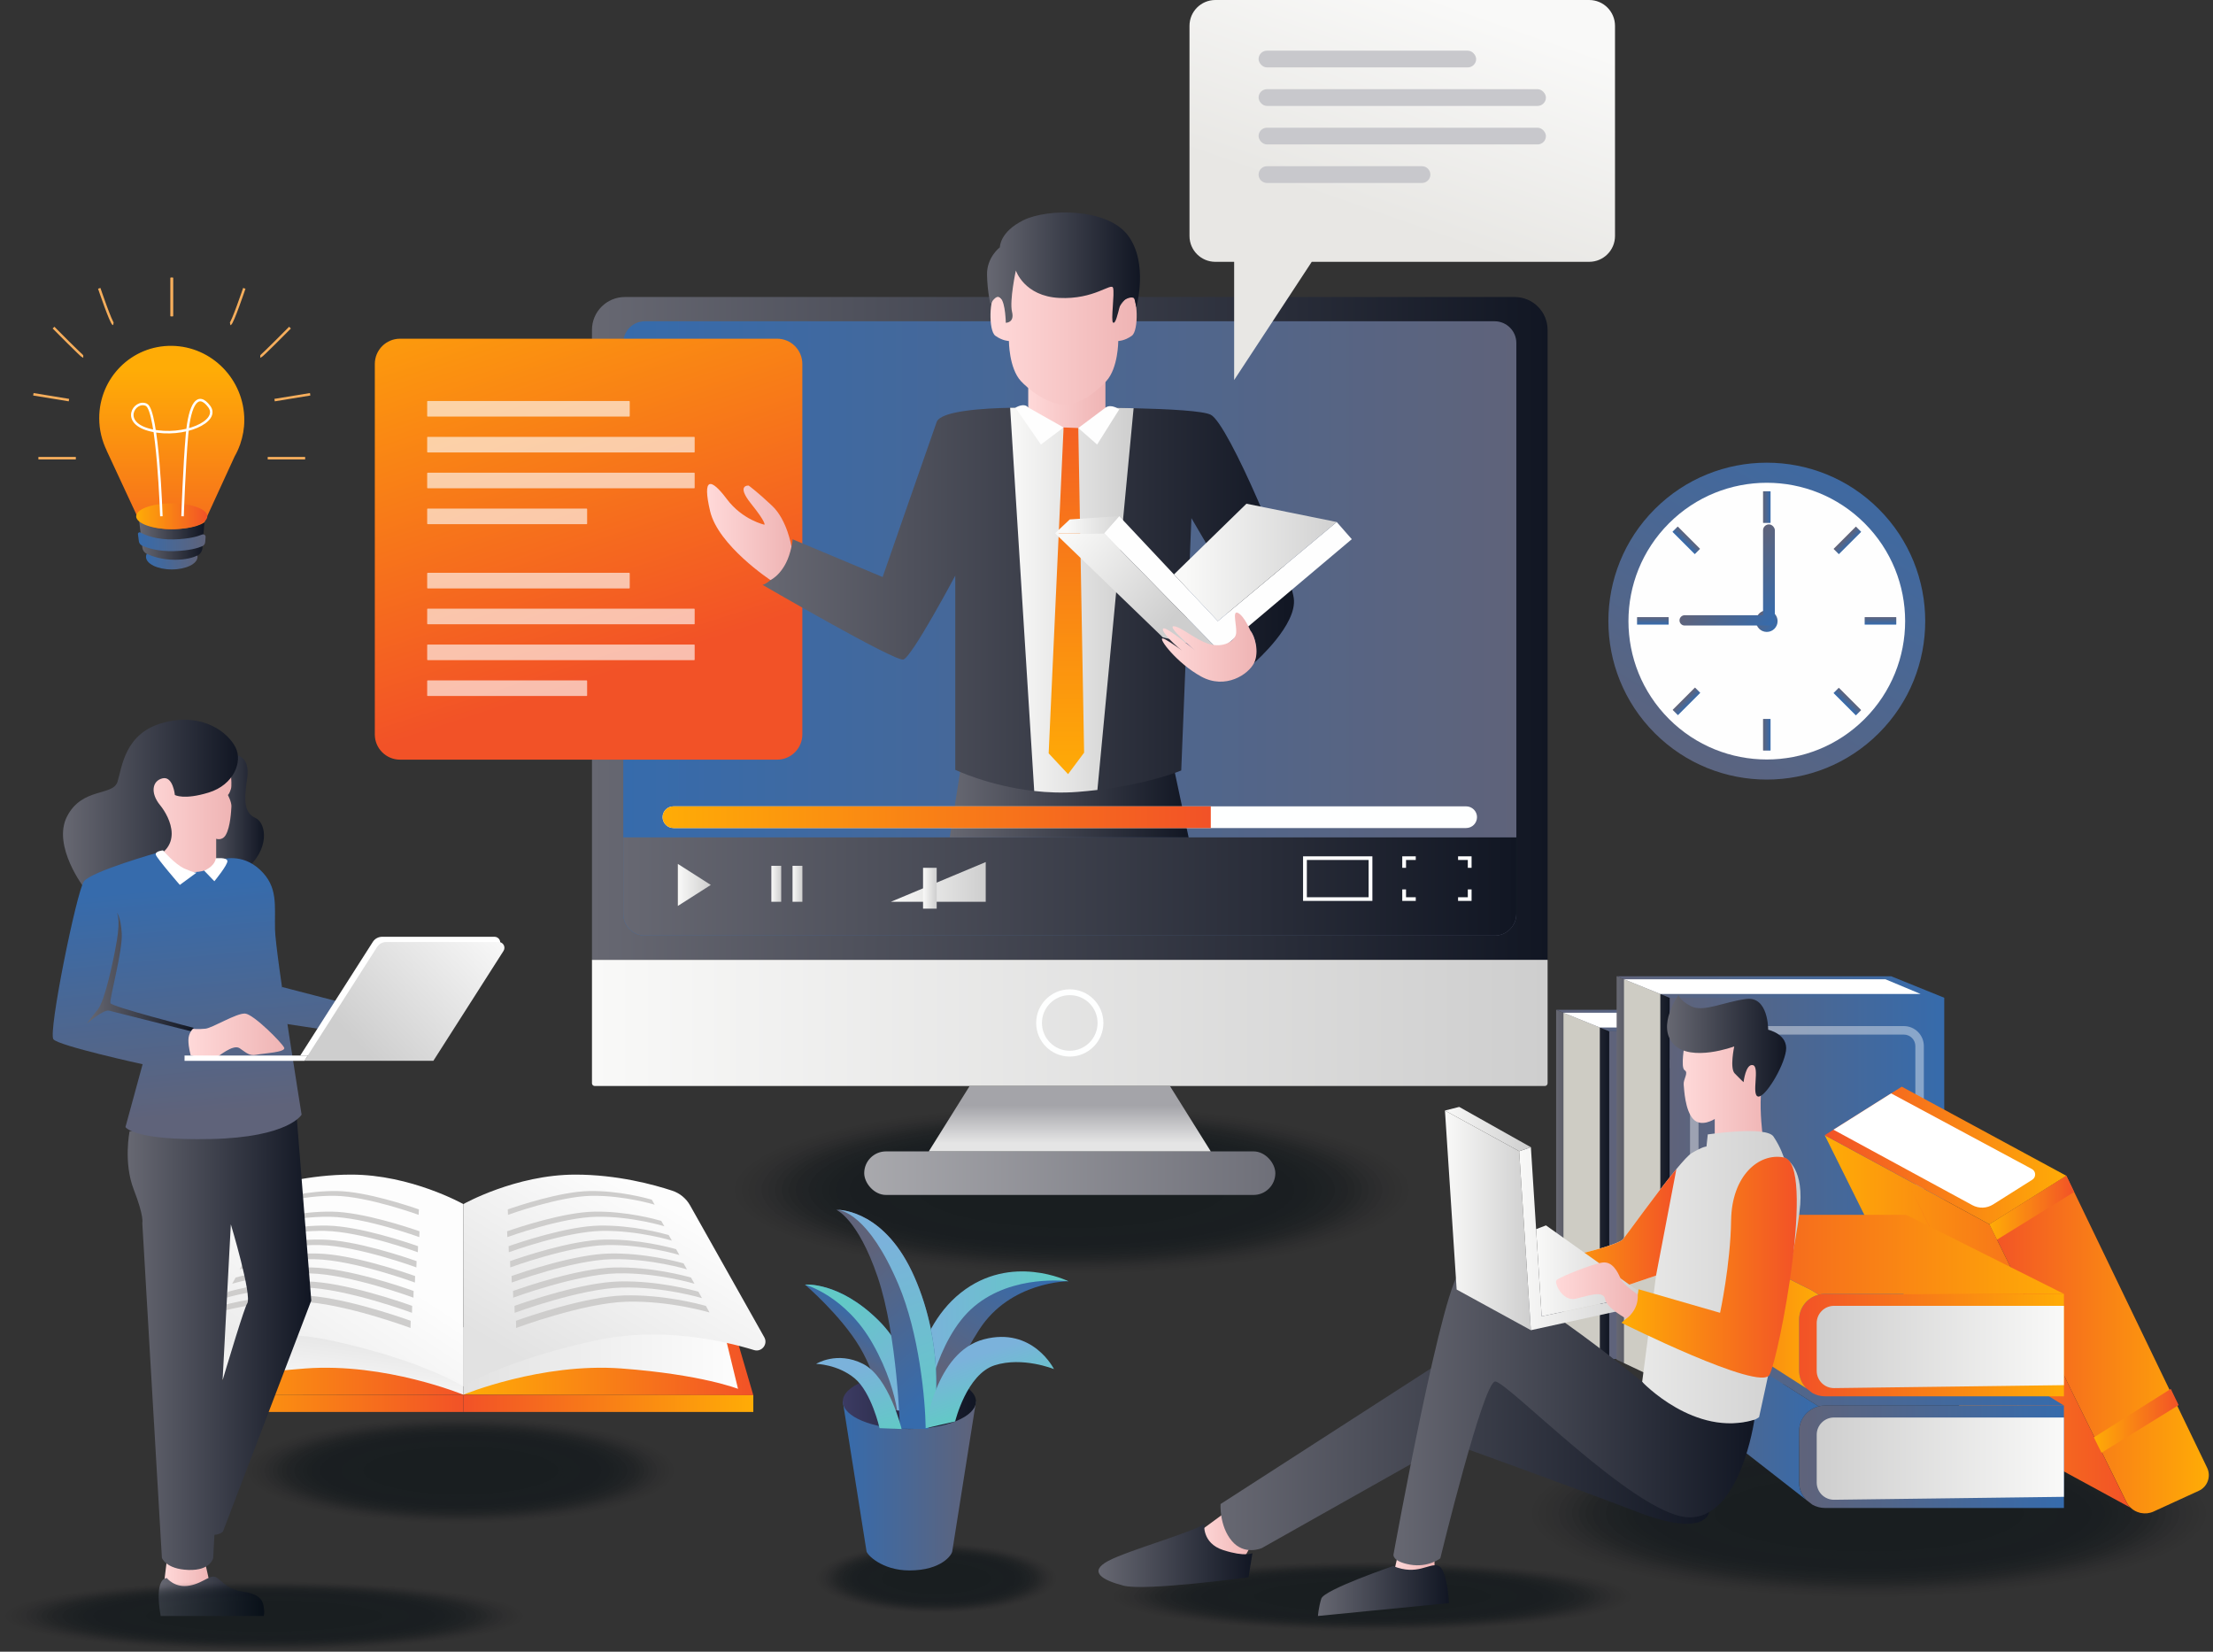 <?xml version="1.0" encoding="UTF-8"?><svg id="_レイヤー_2" xmlns="http://www.w3.org/2000/svg" xmlns:xlink="http://www.w3.org/1999/xlink" viewBox="0 0 2664.81 1988.67"><rect x="0" y="0" width="2664.81" height="1988.67" fill="#333333" stroke="none"/><defs><style>.cls-1{fill:#ceccc4;}.cls-2{opacity:0;}.cls-2,.cls-3,.cls-4,.cls-5,.cls-6,.cls-7,.cls-8,.cls-9,.cls-10,.cls-11,.cls-12,.cls-13,.cls-14,.cls-15,.cls-16,.cls-17,.cls-18,.cls-19,.cls-20,.cls-21,.cls-22,.cls-23,.cls-24,.cls-25,.cls-26,.cls-27,.cls-28,.cls-29,.cls-30{fill:#010a0f;}.cls-31{fill:url(#linear-gradient-8);}.cls-32{fill:url(#linear-gradient-7);}.cls-33{fill:url(#linear-gradient-5);}.cls-34{fill:url(#linear-gradient-6);}.cls-35{fill:url(#linear-gradient-9);}.cls-36{fill:url(#linear-gradient-4);}.cls-37{fill:url(#linear-gradient-3);}.cls-38{fill:url(#linear-gradient-2);}.cls-39{stroke:#fff;}.cls-39,.cls-40{fill:none;stroke-miterlimit:10;stroke-width:3px;}.cls-3{opacity:.04;}.cls-4{opacity:.02;}.cls-5{opacity:.37;}.cls-6{opacity:.36;}.cls-7{opacity:.41;}.cls-8{opacity:.39;}.cls-9{opacity:.34;}.cls-10,.cls-41{opacity:.5;}.cls-11{opacity:.48;}.cls-12{opacity:.21;}.cls-13{opacity:.46;}.cls-14{opacity:.18;}.cls-15{opacity:.2;}.cls-16{opacity:.3;}.cls-17{opacity:.32;}.cls-18{opacity:.25;}.cls-19{opacity:.29;}.cls-20{opacity:.27;}.cls-21{opacity:.11;}.cls-22{opacity:.23;}.cls-23{opacity:.09;}.cls-24{opacity:.16;}.cls-25{opacity:.13;}.cls-26{opacity:.14;}.cls-27{opacity:.05;}.cls-28{opacity:.07;}.cls-29{opacity:.43;}.cls-30{opacity:.45;}.cls-42{fill:url(#linear-gradient);}.cls-43{fill:#fff;}.cls-44{fill:url(#linear-gradient-43);}.cls-45{fill:url(#linear-gradient-40);}.cls-46{fill:url(#linear-gradient-41);}.cls-47{fill:url(#linear-gradient-42);}.cls-48{fill:url(#linear-gradient-49);}.cls-49{fill:url(#linear-gradient-48);}.cls-50{fill:url(#linear-gradient-45);}.cls-51{fill:url(#linear-gradient-47);}.cls-52{fill:url(#linear-gradient-44);}.cls-53{fill:url(#linear-gradient-46);}.cls-54{fill:url(#linear-gradient-10);}.cls-55{fill:url(#linear-gradient-11);}.cls-56{fill:url(#linear-gradient-12);}.cls-57{fill:url(#linear-gradient-13);}.cls-58{fill:url(#linear-gradient-19);}.cls-59{fill:url(#linear-gradient-14);}.cls-60{fill:url(#linear-gradient-21);}.cls-61{fill:url(#linear-gradient-20);}.cls-62{fill:url(#linear-gradient-22);}.cls-63{fill:url(#linear-gradient-23);}.cls-64{fill:url(#linear-gradient-28);}.cls-65{fill:url(#linear-gradient-25);}.cls-66{fill:url(#linear-gradient-32);}.cls-67{fill:url(#linear-gradient-31);}.cls-68{fill:url(#linear-gradient-33);}.cls-69{fill:url(#linear-gradient-30);}.cls-70{fill:url(#linear-gradient-15);}.cls-71{fill:url(#linear-gradient-16);}.cls-72{fill:url(#linear-gradient-17);}.cls-73{fill:url(#linear-gradient-18);}.cls-74{fill:url(#linear-gradient-35);}.cls-75{fill:url(#linear-gradient-34);}.cls-76{fill:url(#linear-gradient-36);}.cls-77{fill:url(#linear-gradient-38);}.cls-78{fill:url(#linear-gradient-27);}.cls-79{fill:url(#linear-gradient-24);}.cls-80{fill:url(#linear-gradient-26);}.cls-81{fill:url(#linear-gradient-29);}.cls-82{fill:url(#linear-gradient-37);}.cls-83{fill:url(#linear-gradient-39);}.cls-84{fill:url(#linear-gradient-57);}.cls-85{fill:url(#linear-gradient-58);}.cls-86{fill:url(#linear-gradient-59);}.cls-87{fill:url(#linear-gradient-53);}.cls-88{fill:url(#linear-gradient-54);}.cls-89{fill:url(#linear-gradient-55);}.cls-90{fill:url(#linear-gradient-56);}.cls-91{fill:url(#linear-gradient-50);}.cls-92{fill:url(#linear-gradient-51);}.cls-93{fill:url(#linear-gradient-52);}.cls-94{fill:url(#linear-gradient-67);}.cls-95{fill:url(#linear-gradient-68);}.cls-96{fill:url(#linear-gradient-69);}.cls-97{fill:url(#linear-gradient-63);}.cls-98{fill:url(#linear-gradient-64);}.cls-99{fill:url(#linear-gradient-65);}.cls-100{fill:url(#linear-gradient-66);}.cls-101{fill:url(#linear-gradient-60);}.cls-102{fill:url(#linear-gradient-61);}.cls-103{fill:url(#linear-gradient-62);}.cls-104{fill:url(#linear-gradient-79);}.cls-105{fill:url(#linear-gradient-78);}.cls-106{fill:url(#linear-gradient-75);}.cls-107{fill:url(#linear-gradient-72);}.cls-108{fill:url(#linear-gradient-77);}.cls-109{fill:url(#linear-gradient-74);}.cls-110{fill:url(#linear-gradient-76);}.cls-111{fill:url(#linear-gradient-71);}.cls-112{fill:url(#linear-gradient-73);}.cls-113{fill:url(#linear-gradient-70);}.cls-114{fill:url(#linear-gradient-87);}.cls-115{fill:url(#linear-gradient-88);}.cls-116{fill:url(#linear-gradient-89);}.cls-117{fill:url(#linear-gradient-85);}.cls-118{fill:url(#linear-gradient-83);}.cls-119{fill:url(#linear-gradient-82);}.cls-120{fill:url(#linear-gradient-84);}.cls-121{fill:url(#linear-gradient-86);}.cls-122{fill:url(#linear-gradient-81);}.cls-123{fill:url(#linear-gradient-80);}.cls-124{fill:url(#linear-gradient-99);}.cls-125{fill:url(#linear-gradient-96);}.cls-126{fill:url(#linear-gradient-97);}.cls-127{fill:url(#linear-gradient-98);}.cls-128{fill:url(#linear-gradient-92);}.cls-129{fill:url(#linear-gradient-93);}.cls-130{fill:url(#linear-gradient-94);}.cls-131{fill:url(#linear-gradient-91);}.cls-132{fill:url(#linear-gradient-95);}.cls-133{fill:url(#linear-gradient-90);}.cls-134{opacity:.4;}.cls-135{opacity:.63;}.cls-136{fill:#fefefe;}.cls-137{fill:#cecdcc;}.cls-138{fill:url(#linear-gradient-107);}.cls-139{fill:url(#linear-gradient-108);}.cls-140{fill:url(#linear-gradient-105);}.cls-141{fill:url(#linear-gradient-106);}.cls-142{fill:url(#linear-gradient-104);}.cls-143{fill:url(#linear-gradient-103);}.cls-144{fill:url(#linear-gradient-102);}.cls-145{fill:url(#linear-gradient-101);}.cls-146{fill:url(#linear-gradient-100);}.cls-40{stroke:#f6ae5c;}.cls-147{fill:#c8c8cc;}.cls-148{fill:#feffff;}</style><linearGradient id="linear-gradient" x1="2285.11" y1="476.98" x2="2002.34" y2="962.98" gradientTransform="translate(1151.94 -1285.34) rotate(45)" gradientUnits="userSpaceOnUse"><stop offset="0" stop-color="#366bac"/><stop offset="1" stop-color="#5f637a"/></linearGradient><linearGradient id="linear-gradient-2" x1="1934.01" y1="610.55" x2="1943.04" y2="610.55" gradientTransform="translate(188.99 1221.1) scale(1 -1)" xlink:href="#linear-gradient"/><linearGradient id="linear-gradient-3" x1="1934.01" y1="884.66" x2="1943.04" y2="884.66" gradientTransform="translate(188.99 1769.31) scale(1 -1)" xlink:href="#linear-gradient"/><linearGradient id="linear-gradient-4" x1="10657.7" y1="-4019.51" x2="10666.72" y2="-4019.51" gradientTransform="translate(-8397.26 -3271.86) scale(1 -1)" xlink:href="#linear-gradient"/><linearGradient id="linear-gradient-5" x1="10657.7" y1="-3745.4" x2="10666.72" y2="-3745.4" gradientTransform="translate(-8671.39 -2997.76) scale(1 -1)" xlink:href="#linear-gradient"/><linearGradient id="linear-gradient-6" x1="14779.68" y1="-617.66" x2="14788.71" y2="-617.66" gradientTransform="translate(-12559.59 227.69) scale(1 -1)" xlink:href="#linear-gradient"/><linearGradient id="linear-gradient-7" x1="14779.68" y1="-343.55" x2="14788.71" y2="-343.55" gradientTransform="translate(-12753.42 307.6) scale(1 -1)" xlink:href="#linear-gradient"/><linearGradient id="linear-gradient-8" x1="5336.88" y1="8826.48" x2="5345.91" y2="8826.48" gradientTransform="translate(-3311.57 -7982.15)" xlink:href="#linear-gradient"/><linearGradient id="linear-gradient-9" x1="5336.88" y1="9100.59" x2="5345.91" y2="9100.59" gradientTransform="translate(-3117.93 -8449.99)" xlink:href="#linear-gradient"/><linearGradient id="linear-gradient-10" x1="1929.33" y1="757.04" x2="1947.72" y2="738.65" gradientTransform="translate(4066.04) rotate(-180) scale(1 -1)" xlink:href="#linear-gradient"/><linearGradient id="linear-gradient-11" x1="1905.35" y1="720.19" x2="1966.52" y2="659.01" gradientTransform="translate(194.17 1379.2) scale(1 -1)" xlink:href="#linear-gradient"/><linearGradient id="linear-gradient-12" x1="1956.27" y1="776.93" x2="2016.23" y2="716.96" gradientTransform="translate(4066.04) rotate(-180) scale(1 -1)" xlink:href="#linear-gradient"/><linearGradient id="linear-gradient-13" x1="175.81" y1="670.42" x2="237.86" y2="670.42" gradientTransform="matrix(1,0,0,1,0,0)" xlink:href="#linear-gradient"/><linearGradient id="linear-gradient-14" x1="167.54" y1="650.34" x2="246.1" y2="650.34" gradientUnits="userSpaceOnUse"><stop offset="0" stop-color="#676872"/><stop offset="1" stop-color="#111623"/></linearGradient><linearGradient id="linear-gradient-15" x1="206.82" y1="446.58" x2="206.82" y2="721.14" gradientUnits="userSpaceOnUse"><stop offset="0" stop-color="#ffac06"/><stop offset="1" stop-color="#f25227"/></linearGradient><linearGradient id="linear-gradient-16" x1="166.11" y1="652.24" x2="247.6" y2="652.24" gradientTransform="matrix(1,0,0,1,0,0)" xlink:href="#linear-gradient"/><linearGradient id="linear-gradient-17" x1="163.98" y1="621.58" x2="249.66" y2="621.58" xlink:href="#linear-gradient-15"/><linearGradient id="linear-gradient-18" x1="557.91" y1="1637.69" x2="907.11" y2="1637.69" xlink:href="#linear-gradient-15"/><linearGradient id="linear-gradient-19" x1="16406.96" y1="1689.61" x2="16756.15" y2="1689.61" gradientTransform="translate(17314.06) rotate(-180) scale(1 -1)" xlink:href="#linear-gradient-15"/><linearGradient id="linear-gradient-20" x1="557.91" y1="1627.39" x2="888.7" y2="1627.39" gradientUnits="userSpaceOnUse"><stop offset="0" stop-color="#e2e2e2"/><stop offset="1" stop-color="#fdfdfd"/></linearGradient><linearGradient id="linear-gradient-21" x1="208.72" y1="1637.69" x2="557.91" y2="1637.69" xlink:href="#linear-gradient-15"/><linearGradient id="linear-gradient-22" x1="402.9" y1="1592.69" x2="390.48" y2="1692.07" xlink:href="#linear-gradient-20"/><linearGradient id="linear-gradient-23" x1="301.47" y1="1743.82" x2="448.3" y2="1518.93" xlink:href="#linear-gradient-20"/><linearGradient id="linear-gradient-24" x1="665.28" y1="1660.33" x2="793.13" y2="1443.59" xlink:href="#linear-gradient-20"/><linearGradient id="linear-gradient-25" x1="208.72" y1="1689.61" x2="557.91" y2="1689.61" xlink:href="#linear-gradient-15"/><linearGradient id="linear-gradient-26" x1="712.82" y1="756.66" x2="1863.56" y2="756.66" xlink:href="#linear-gradient-14"/><linearGradient id="linear-gradient-27" x1="750.53" y1="756.66" x2="1825.91" y2="756.66" gradientTransform="matrix(1,0,0,1,0,0)" xlink:href="#linear-gradient"/><linearGradient id="linear-gradient-28" x1="575.57" y1="250.15" x2="755.05" y2="804.19" xlink:href="#linear-gradient-15"/><linearGradient id="linear-gradient-29" x1="712.82" y1="1231.63" x2="1863.56" y2="1231.63" gradientUnits="userSpaceOnUse"><stop offset="0" stop-color="#f9f9f8"/><stop offset="1" stop-color="#cecece"/></linearGradient><linearGradient id="linear-gradient-30" x1="1595.64" y1="1412.5" x2="910.23" y2="1412.5" gradientUnits="userSpaceOnUse"><stop offset="0" stop-color="#676872"/><stop offset="1" stop-color="#b8b8bb"/></linearGradient><linearGradient id="linear-gradient-31" x1="1288.19" y1="1376.4" x2="1288.19" y2="1331.05" gradientUnits="userSpaceOnUse"><stop offset="0" stop-color="#e5e5e5"/><stop offset="1" stop-color="#a4a4a9"/></linearGradient><linearGradient id="linear-gradient-32" x1="750.53" y1="1067.35" x2="1825.91" y2="1067.35" xlink:href="#linear-gradient-14"/><linearGradient id="linear-gradient-33" x1="1143.67" y1="966.7" x2="1431.29" y2="966.7" xlink:href="#linear-gradient-14"/><linearGradient id="linear-gradient-34" x1="797.88" y1="983.9" x2="1457.99" y2="983.9" xlink:href="#linear-gradient-15"/><linearGradient id="linear-gradient-35" x1="816.25" y1="1065.46" x2="855.91" y2="1065.46" xlink:href="#linear-gradient-29"/><linearGradient id="linear-gradient-36" x1="928.84" y1="1064.09" x2="940.69" y2="1064.09" xlink:href="#linear-gradient-29"/><linearGradient id="linear-gradient-37" x1="954.36" y1="1064.09" x2="966.22" y2="1064.09" xlink:href="#linear-gradient-29"/><linearGradient id="linear-gradient-38" x1="1072.79" y1="1061.84" x2="1186.97" y2="1061.84" xlink:href="#linear-gradient-29"/><linearGradient id="linear-gradient-39" x1="1111.51" y1="1069.43" x2="1127.94" y2="1069.43" xlink:href="#linear-gradient-29"/><linearGradient id="linear-gradient-40" x1="918.18" y1="722.42" x2="1558.2" y2="722.42" xlink:href="#linear-gradient-14"/><linearGradient id="linear-gradient-41" x1="851.42" y1="640.56" x2="953.04" y2="640.56" gradientUnits="userSpaceOnUse"><stop offset="0" stop-color="#ffd9d9"/><stop offset="1" stop-color="#efb4b4"/></linearGradient><linearGradient id="linear-gradient-42" x1="1216.39" y1="722.42" x2="1365.04" y2="722.42" xlink:href="#linear-gradient-29"/><linearGradient id="linear-gradient-43" x1="1238.18" y1="477.11" x2="1331.13" y2="477.11" xlink:href="#linear-gradient-41"/><linearGradient id="linear-gradient-44" x1="1192.7" y1="399.28" x2="1368.77" y2="399.28" xlink:href="#linear-gradient-41"/><linearGradient id="linear-gradient-45" x1="1188.56" y1="322.21" x2="1372.75" y2="322.21" xlink:href="#linear-gradient-14"/><linearGradient id="linear-gradient-46" x1="1284.11" y1="940.08" x2="1284.11" y2="432.01" xlink:href="#linear-gradient-15"/><linearGradient id="linear-gradient-47" x1="1288.79" y1="639.82" x2="1411.91" y2="744.97" xlink:href="#linear-gradient-29"/><linearGradient id="linear-gradient-48" x1="-3334.52" y1="-698.15" x2="-3015.38" y2="-698.15" gradientTransform="translate(3461.37 1105.89) scale(.61)" xlink:href="#linear-gradient-29"/><linearGradient id="linear-gradient-49" x1="-3567.7" y1="-772.09" x2="-3441.9" y2="-772.09" gradientTransform="translate(3461.37 1105.89) scale(.61)" xlink:href="#linear-gradient-29"/><linearGradient id="linear-gradient-50" x1="1399.15" y1="779.13" x2="1513.03" y2="779.13" xlink:href="#linear-gradient-41"/><linearGradient id="linear-gradient-51" x1="1743.61" y1=".4" x2="1652.36" y2="260.89" gradientUnits="userSpaceOnUse"><stop offset="0" stop-color="#f9f9f8"/><stop offset="1" stop-color="#e8e7e4"/></linearGradient><linearGradient id="linear-gradient-52" x1="197.56" y1="1896.72" x2="252.65" y2="1896.72" xlink:href="#linear-gradient-41"/><linearGradient id="linear-gradient-53" x1="362.14" y1="1053.51" x2="388.42" y2="1326.96" gradientTransform="matrix(1,0,0,1,0,0)" xlink:href="#linear-gradient"/><linearGradient id="linear-gradient-54" x1="153.76" y1="1613.59" x2="374.83" y2="1613.59" xlink:href="#linear-gradient-14"/><linearGradient id="linear-gradient-55" x1="233.41" y1="981.59" x2="317.86" y2="981.59" xlink:href="#linear-gradient-14"/><linearGradient id="linear-gradient-56" x1="165.87" y1="976.18" x2="278.69" y2="976.18" xlink:href="#linear-gradient-41"/><linearGradient id="linear-gradient-57" x1="75.86" y1="968.15" x2="286.59" y2="968.15" xlink:href="#linear-gradient-14"/><linearGradient id="linear-gradient-58" x1="191.72" y1="1069.89" x2="218" y2="1343.34" gradientTransform="matrix(1,0,0,1,0,0)" xlink:href="#linear-gradient"/><linearGradient id="linear-gradient-59" x1="104.55" y1="1170.26" x2="233.41" y2="1170.26" xlink:href="#linear-gradient-14"/><linearGradient id="linear-gradient-60" x1="226.87" y1="1248.1" x2="342.34" y2="1248.1" xlink:href="#linear-gradient-41"/><linearGradient id="linear-gradient-61" x1="613.41" y1="1090.01" x2="433.06" y2="1260.28" gradientUnits="userSpaceOnUse"><stop offset="0" stop-color="#fff"/><stop offset="1" stop-color="#cecece"/></linearGradient><linearGradient id="linear-gradient-62" x1="191.07" y1="1921.96" x2="318.18" y2="1921.96" xlink:href="#linear-gradient-14"/><linearGradient id="linear-gradient-63" x1="15869.6" y1="1438.9" x2="16200.32" y2="1438.9" gradientTransform="translate(-13931.98 2877.8) scale(1 -1)" xlink:href="#linear-gradient"/><linearGradient id="linear-gradient-64" x1="1873.83" y1="1425.98" x2="1937.63" y2="1425.98" xlink:href="#linear-gradient-14"/><linearGradient id="linear-gradient-65" x1="15869.6" y1="1228.71" x2="16264.12" y2="1228.71" gradientTransform="translate(18137.95) rotate(-180) scale(1 -1)" xlink:href="#linear-gradient"/><linearGradient id="linear-gradient-66" x1="15796.75" y1="1433.8" x2="16127.46" y2="1433.8" gradientTransform="translate(-13786.27 2867.59) scale(1 -1)" xlink:href="#linear-gradient"/><linearGradient id="linear-gradient-67" x1="1946.68" y1="1420.88" x2="2010.48" y2="1420.88" xlink:href="#linear-gradient-14"/><linearGradient id="linear-gradient-68" x1="15796.75" y1="1188.38" x2="16191.26" y2="1188.38" gradientTransform="translate(18137.95) rotate(-180) scale(1 -1)" xlink:href="#linear-gradient"/><linearGradient id="linear-gradient-69" x1="15478.19" y1="1618.89" x2="15742.37" y2="1618.89" gradientTransform="translate(18137.95) rotate(-180) scale(1 -1)" xlink:href="#linear-gradient-15"/><linearGradient id="linear-gradient-70" x1="2197.25" y1="1591.12" x2="2565.82" y2="1591.12" xlink:href="#linear-gradient-15"/><linearGradient id="linear-gradient-71" x1="15649.74" y1="1391.21" x2="15940.69" y2="1391.21" gradientTransform="translate(18137.95) rotate(-180) scale(1 -1)" xlink:href="#linear-gradient-15"/><linearGradient id="linear-gradient-72" x1="2395.58" y1="1454.11" x2="2497.63" y2="1454.11" xlink:href="#linear-gradient-15"/><linearGradient id="linear-gradient-73" x1="2521.36" y1="1710.69" x2="2623.41" y2="1710.69" xlink:href="#linear-gradient-15"/><linearGradient id="linear-gradient-74" x1="15693.54" y1="1573.86" x2="15838.64" y2="1573.86" gradientTransform="translate(18137.95) rotate(-180) scale(1 -1)" xlink:href="#linear-gradient-15"/><linearGradient id="linear-gradient-75" x1="15652.65" y1="1753.93" x2="15971.58" y2="1753.93" gradientTransform="translate(18137.95) rotate(-180) scale(1 -1)" xlink:href="#linear-gradient"/><linearGradient id="linear-gradient-76" x1="15948.04" y1="1694.1" x2="16134.8" y2="1694.1" gradientTransform="translate(18137.95) rotate(-180) scale(1 -1)" xlink:href="#linear-gradient"/><linearGradient id="linear-gradient-77" x1="15652.65" y1="1634.15" x2="16123.53" y2="1634.15" gradientTransform="translate(18137.95) rotate(-180) scale(1 -1)" xlink:href="#linear-gradient"/><linearGradient id="linear-gradient-78" x1="15652.65" y1="1756.2" x2="15950.33" y2="1756.2" gradientTransform="translate(18137.95) rotate(-180) scale(1 -1)" xlink:href="#linear-gradient-29"/><linearGradient id="linear-gradient-79" x1="15652.65" y1="1619.49" x2="15971.58" y2="1619.49" gradientTransform="translate(18137.95) rotate(-180) scale(1 -1)" xlink:href="#linear-gradient-15"/><linearGradient id="linear-gradient-80" x1="15948.04" y1="1570.7" x2="16134.8" y2="1570.7" gradientTransform="translate(18137.95) rotate(-180) scale(1 -1)" xlink:href="#linear-gradient-15"/><linearGradient id="linear-gradient-81" x1="15652.65" y1="1510.75" x2="16123.53" y2="1510.75" gradientTransform="translate(18137.95) rotate(-180) scale(1 -1)" xlink:href="#linear-gradient-15"/><linearGradient id="linear-gradient-82" x1="15652.65" y1="1621.75" x2="15950.33" y2="1621.75" gradientTransform="translate(18137.95) rotate(-180) scale(1 -1)" xlink:href="#linear-gradient-29"/><linearGradient id="linear-gradient-83" x1="1440.74" y1="1847.62" x2="1508.12" y2="1847.62" xlink:href="#linear-gradient-41"/><linearGradient id="linear-gradient-84" x1="1677.95" y1="1881.89" x2="1727.46" y2="1881.89" xlink:href="#linear-gradient-41"/><linearGradient id="linear-gradient-85" x1="1469.68" y1="1736.35" x2="2058.04" y2="1736.35" xlink:href="#linear-gradient-14"/><linearGradient id="linear-gradient-86" x1="2026.3" y1="1311.28" x2="2130.72" y2="1311.28" xlink:href="#linear-gradient-41"/><linearGradient id="linear-gradient-87" x1="2007.35" y1="1258.96" x2="2150.84" y2="1258.96" xlink:href="#linear-gradient-14"/><linearGradient id="linear-gradient-88" x1="1856.42" y1="1538" x2="2168.13" y2="1538" xlink:href="#linear-gradient-29"/><linearGradient id="linear-gradient-89" x1="1856.42" y1="1482.49" x2="2018.66" y2="1482.49" xlink:href="#linear-gradient-15"/><linearGradient id="linear-gradient-90" x1="1677.95" y1="1707.26" x2="2112.57" y2="1707.26" xlink:href="#linear-gradient-14"/><linearGradient id="linear-gradient-91" x1="1587.03" y1="1915.13" x2="1744.77" y2="1915.13" xlink:href="#linear-gradient-14"/><linearGradient id="linear-gradient-92" x1="1322.76" y1="1872.55" x2="1508.12" y2="1872.55" xlink:href="#linear-gradient-14"/><linearGradient id="linear-gradient-93" x1="1739.95" y1="1469.33" x2="1843.44" y2="1469.33" xlink:href="#linear-gradient-29"/><linearGradient id="linear-gradient-94" x1="1829.32" y1="1491.41" x2="1979.07" y2="1491.41" xlink:href="#linear-gradient-29"/><linearGradient id="linear-gradient-95" x1="1739.95" y1="1359.39" x2="1843.44" y2="1359.39" xlink:href="#linear-gradient-29"/><linearGradient id="linear-gradient-96" x1="1849.72" y1="1530.12" x2="1979.07" y2="1530.12" xlink:href="#linear-gradient-29"/><linearGradient id="linear-gradient-97" x1="1952.46" y1="1525.72" x2="2163.61" y2="1525.72" xlink:href="#linear-gradient-15"/><linearGradient id="linear-gradient-98" x1="1873.75" y1="1553.77" x2="1972.18" y2="1553.77" xlink:href="#linear-gradient-41"/><linearGradient id="linear-gradient-99" x1="1014.87" y1="1789.14" x2="1175.22" y2="1789.14" gradientTransform="matrix(1,0,0,1,0,0)" xlink:href="#linear-gradient"/><linearGradient id="linear-gradient-100" x1="1014.87" y1="1687.3" x2="1175.22" y2="1687.3" gradientUnits="userSpaceOnUse"><stop offset="0" stop-color="#3c3b63"/><stop offset="1" stop-color="#111623"/></linearGradient><linearGradient id="linear-gradient-101" x1="1239.98" y1="1529.6" x2="1152.7" y2="1663.8" gradientTransform="matrix(1,0,0,1,0,0)" xlink:href="#linear-gradient"/><linearGradient id="linear-gradient-102" x1="1112.47" y1="1614.74" x2="1260.44" y2="1614.74" gradientUnits="userSpaceOnUse"><stop offset="0" stop-color="#7bb2db"/><stop offset="1" stop-color="#62c9c6"/></linearGradient><linearGradient id="linear-gradient-103" x1="1055.84" y1="1590.86" x2="1019.89" y2="1646.14" gradientTransform="matrix(1,0,0,1,0,0)" xlink:href="#linear-gradient"/><linearGradient id="linear-gradient-104" x1="1097.15" y1="1677.18" x2="1008.85" y2="1571.13" xlink:href="#linear-gradient-102"/><linearGradient id="linear-gradient-105" x1="1134.15" y1="1673.07" x2="1013.99" y2="1528.74" gradientTransform="matrix(1,0,0,1,0,0)" xlink:href="#linear-gradient"/><linearGradient id="linear-gradient-106" x1="1055.06" y1="1497.07" x2="1126.72" y2="1713.6" xlink:href="#linear-gradient-102"/><linearGradient id="linear-gradient-107" x1="1174.79" y1="1632.18" x2="1195.83" y2="1695.74" xlink:href="#linear-gradient-102"/><linearGradient id="linear-gradient-108" x1="1023.76" y1="1648.91" x2="1051.01" y2="1731.28" xlink:href="#linear-gradient-102"/></defs><g id="Layer_1"><g class="cls-41"><ellipse class="cls-2" cx="1652.58" cy="1921.96" rx="318.18" ry="43.01"/><ellipse class="cls-4" cx="1652.58" cy="1921.96" rx="311.93" ry="42.17"/><ellipse class="cls-3" cx="1652.58" cy="1921.96" rx="305.69" ry="41.32"/><ellipse class="cls-27" cx="1652.58" cy="1921.96" rx="299.45" ry="40.48"/><ellipse class="cls-28" cx="1652.58" cy="1921.96" rx="293.2" ry="39.63"/><ellipse class="cls-23" cx="1652.58" cy="1921.96" rx="286.96" ry="38.79"/><ellipse class="cls-21" cx="1652.58" cy="1921.96" rx="280.72" ry="37.95"/><ellipse class="cls-25" cx="1652.58" cy="1921.96" rx="274.47" ry="37.1"/><ellipse class="cls-26" cx="1652.58" cy="1921.96" rx="268.23" ry="36.26"/><ellipse class="cls-24" cx="1652.58" cy="1921.96" rx="261.99" ry="35.41"/><ellipse class="cls-14" cx="1652.58" cy="1921.96" rx="255.74" ry="34.57"/><ellipse class="cls-15" cx="1652.58" cy="1921.96" rx="249.5" ry="33.73"/><ellipse class="cls-12" cx="1652.58" cy="1921.96" rx="243.25" ry="32.88"/><ellipse class="cls-22" cx="1652.58" cy="1921.96" rx="237.01" ry="32.04"/><ellipse class="cls-18" cx="1652.58" cy="1921.96" rx="230.77" ry="31.19"/><ellipse class="cls-20" cx="1652.58" cy="1921.96" rx="224.52" ry="30.35"/><ellipse class="cls-19" cx="1652.58" cy="1921.96" rx="218.28" ry="29.51"/><ellipse class="cls-16" cx="1652.58" cy="1921.96" rx="212.04" ry="28.66"/><ellipse class="cls-17" cx="1652.58" cy="1921.96" rx="205.79" ry="27.82"/><ellipse class="cls-9" cx="1652.58" cy="1921.96" rx="199.55" ry="26.97"/><ellipse class="cls-6" cx="1652.58" cy="1921.96" rx="193.31" ry="26.13"/><ellipse class="cls-5" cx="1652.58" cy="1921.96" rx="187.06" ry="25.29"/><ellipse class="cls-8" cx="1652.58" cy="1921.96" rx="180.82" ry="24.44"/><ellipse class="cls-7" cx="1652.58" cy="1921.96" rx="174.58" ry="23.6"/><ellipse class="cls-29" cx="1652.58" cy="1921.96" rx="168.33" ry="22.76"/><ellipse class="cls-30" cx="1652.58" cy="1921.96" rx="162.09" ry="21.91"/><ellipse class="cls-13" cx="1652.58" cy="1921.96" rx="155.85" ry="21.07"/><ellipse class="cls-11" cx="1652.58" cy="1921.96" rx="149.6" ry="20.22"/><ellipse class="cls-10" cx="1652.58" cy="1921.96" rx="143.36" ry="19.38"/></g><g class="cls-41"><ellipse class="cls-2" cx="2250.49" cy="1822.04" rx="414.32" ry="103.22"/><ellipse class="cls-4" cx="2250.49" cy="1822.04" rx="406.19" ry="101.19"/><ellipse class="cls-3" cx="2250.49" cy="1822.04" rx="398.06" ry="99.17"/><ellipse class="cls-27" cx="2250.49" cy="1822.04" rx="389.93" ry="97.14"/><ellipse class="cls-28" cx="2250.49" cy="1822.04" rx="381.8" ry="95.12"/><ellipse class="cls-23" cx="2250.49" cy="1822.04" rx="373.67" ry="93.09"/><ellipse class="cls-21" cx="2250.49" cy="1822.04" rx="365.54" ry="91.07"/><ellipse class="cls-25" cx="2250.49" cy="1822.04" rx="357.41" ry="89.04"/><ellipse class="cls-26" cx="2250.49" cy="1822.04" rx="349.28" ry="87.02"/><ellipse class="cls-24" cx="2250.49" cy="1822.04" rx="341.15" ry="84.99"/><ellipse class="cls-14" cx="2250.49" cy="1822.04" rx="333.02" ry="82.96"/><ellipse class="cls-15" cx="2250.49" cy="1822.04" rx="324.89" ry="80.94"/><ellipse class="cls-12" cx="2250.49" cy="1822.04" rx="316.76" ry="78.91"/><ellipse class="cls-22" cx="2250.49" cy="1822.04" rx="308.63" ry="76.89"/><ellipse class="cls-18" cx="2250.49" cy="1822.04" rx="300.5" ry="74.86"/><ellipse class="cls-20" cx="2250.49" cy="1822.04" rx="292.37" ry="72.84"/><ellipse class="cls-19" cx="2250.49" cy="1822.04" rx="284.24" ry="70.81"/><ellipse class="cls-16" cx="2250.49" cy="1822.04" rx="276.11" ry="68.79"/><ellipse class="cls-17" cx="2250.49" cy="1822.04" rx="267.98" ry="66.76"/><ellipse class="cls-9" cx="2250.49" cy="1822.04" rx="259.85" ry="64.74"/><ellipse class="cls-6" cx="2250.49" cy="1822.04" rx="251.72" ry="62.71"/><ellipse class="cls-5" cx="2250.49" cy="1822.04" rx="243.59" ry="60.68"/><ellipse class="cls-8" cx="2250.49" cy="1822.04" rx="235.46" ry="58.66"/><ellipse class="cls-7" cx="2250.49" cy="1822.04" rx="227.33" ry="56.63"/><ellipse class="cls-29" cx="2250.49" cy="1822.04" rx="219.2" ry="54.61"/><ellipse class="cls-30" cx="2250.49" cy="1822.04" rx="211.07" ry="52.58"/><ellipse class="cls-13" cx="2250.49" cy="1822.04" rx="202.94" ry="50.56"/><ellipse class="cls-11" cx="2250.49" cy="1822.04" rx="194.81" ry="48.53"/><ellipse class="cls-10" cx="2250.49" cy="1822.04" rx="186.68" ry="46.51"/></g><g class="cls-41"><ellipse class="cls-2" cx="554.8" cy="1770.48" rx="261.97" ry="65.26"/><ellipse class="cls-4" cx="554.8" cy="1770.48" rx="256.83" ry="63.98"/><ellipse class="cls-3" cx="554.8" cy="1770.48" rx="251.69" ry="62.7"/><ellipse class="cls-27" cx="554.8" cy="1770.48" rx="246.55" ry="61.42"/><ellipse class="cls-28" cx="554.8" cy="1770.48" rx="241.41" ry="60.14"/><ellipse class="cls-23" cx="554.8" cy="1770.48" rx="236.26" ry="58.86"/><ellipse class="cls-21" cx="554.8" cy="1770.48" rx="231.12" ry="57.58"/><ellipse class="cls-25" cx="554.8" cy="1770.48" rx="225.98" ry="56.3"/><ellipse class="cls-26" cx="554.8" cy="1770.48" rx="220.84" ry="55.02"/><ellipse class="cls-24" cx="554.8" cy="1770.48" rx="215.7" ry="53.74"/><ellipse class="cls-14" cx="554.8" cy="1770.48" rx="210.56" ry="52.46"/><ellipse class="cls-15" cx="554.8" cy="1770.48" rx="205.42" ry="51.18"/><ellipse class="cls-12" cx="554.8" cy="1770.48" rx="200.28" ry="49.9"/><ellipse class="cls-22" cx="554.8" cy="1770.48" rx="195.14" ry="48.62"/><ellipse class="cls-18" cx="554.8" cy="1770.48" rx="190" ry="47.33"/><ellipse class="cls-20" cx="554.8" cy="1770.48" rx="184.86" ry="46.05"/><ellipse class="cls-19" cx="554.8" cy="1770.48" rx="179.72" ry="44.77"/><ellipse class="cls-16" cx="554.8" cy="1770.48" rx="174.58" ry="43.49"/><ellipse class="cls-17" cx="554.8" cy="1770.48" rx="169.44" ry="42.21"/><ellipse class="cls-9" cx="554.8" cy="1770.48" rx="164.3" ry="40.93"/><ellipse class="cls-6" cx="554.8" cy="1770.48" rx="159.16" ry="39.65"/><ellipse class="cls-5" cx="554.8" cy="1770.48" rx="154.02" ry="38.37"/><ellipse class="cls-8" cx="554.8" cy="1770.48" rx="148.88" ry="37.09"/><ellipse class="cls-7" cx="554.8" cy="1770.48" rx="143.74" ry="35.81"/><ellipse class="cls-29" cx="554.8" cy="1770.48" rx="138.6" ry="34.53"/><ellipse class="cls-30" cx="554.8" cy="1770.48" rx="133.45" ry="33.25"/><ellipse class="cls-13" cx="554.8" cy="1770.48" rx="128.31" ry="31.97"/><ellipse class="cls-11" cx="554.8" cy="1770.48" rx="123.17" ry="30.69"/><ellipse class="cls-10" cx="554.8" cy="1770.48" rx="118.03" ry="29.41"/></g><g class="cls-41"><ellipse class="cls-2" cx="1290.71" cy="1432.52" rx="414.32" ry="103.22"/><ellipse class="cls-4" cx="1290.71" cy="1432.52" rx="406.19" ry="101.19"/><ellipse class="cls-3" cx="1290.71" cy="1432.52" rx="398.06" ry="99.17"/><ellipse class="cls-27" cx="1290.71" cy="1432.52" rx="389.93" ry="97.14"/><ellipse class="cls-28" cx="1290.71" cy="1432.52" rx="381.8" ry="95.12"/><ellipse class="cls-23" cx="1290.71" cy="1432.52" rx="373.67" ry="93.09"/><ellipse class="cls-21" cx="1290.71" cy="1432.52" rx="365.54" ry="91.07"/><ellipse class="cls-25" cx="1290.71" cy="1432.52" rx="357.41" ry="89.04"/><ellipse class="cls-26" cx="1290.71" cy="1432.52" rx="349.28" ry="87.02"/><ellipse class="cls-24" cx="1290.71" cy="1432.52" rx="341.15" ry="84.99"/><ellipse class="cls-14" cx="1290.71" cy="1432.52" rx="333.02" ry="82.96"/><ellipse class="cls-15" cx="1290.71" cy="1432.52" rx="324.89" ry="80.94"/><ellipse class="cls-12" cx="1290.71" cy="1432.52" rx="316.76" ry="78.91"/><ellipse class="cls-22" cx="1290.71" cy="1432.52" rx="308.63" ry="76.89"/><ellipse class="cls-18" cx="1290.71" cy="1432.52" rx="300.5" ry="74.86"/><ellipse class="cls-20" cx="1290.71" cy="1432.52" rx="292.37" ry="72.84"/><ellipse class="cls-19" cx="1290.71" cy="1432.52" rx="284.24" ry="70.81"/><ellipse class="cls-16" cx="1290.71" cy="1432.52" rx="276.11" ry="68.79"/><ellipse class="cls-17" cx="1290.71" cy="1432.52" rx="267.98" ry="66.76"/><ellipse class="cls-9" cx="1290.71" cy="1432.52" rx="259.85" ry="64.74"/><ellipse class="cls-6" cx="1290.71" cy="1432.52" rx="251.72" ry="62.71"/><ellipse class="cls-5" cx="1290.71" cy="1432.52" rx="243.59" ry="60.68"/><ellipse class="cls-8" cx="1290.71" cy="1432.52" rx="235.46" ry="58.66"/><ellipse class="cls-7" cx="1290.71" cy="1432.52" rx="227.33" ry="56.63"/><ellipse class="cls-29" cx="1290.71" cy="1432.52" rx="219.2" ry="54.61"/><ellipse class="cls-30" cx="1290.71" cy="1432.52" rx="211.07" ry="52.58"/><ellipse class="cls-13" cx="1290.71" cy="1432.52" rx="202.94" ry="50.56"/><ellipse class="cls-11" cx="1290.71" cy="1432.52" rx="194.81" ry="48.53"/><ellipse class="cls-10" cx="1290.71" cy="1432.52" rx="186.68" ry="46.51"/></g><circle class="cls-42" cx="2127.51" cy="747.84" r="190.77" transform="translate(94.33 1723.42) rotate(-45)"/><circle class="cls-136" cx="2127.51" cy="747.84" r="166.59" transform="translate(94.33 1723.42) rotate(-45)"/><rect class="cls-38" x="2123" y="591.52" width="9.03" height="38.07" rx=".34" ry=".34" transform="translate(4255.03 1221.1) rotate(180)"/><rect class="cls-37" x="2123" y="865.62" width="9.03" height="38.07" rx=".34" ry=".34" transform="translate(4255.03 1769.31) rotate(180)"/><rect class="cls-36" x="2260.05" y="728.57" width="9.03" height="38.07" rx=".34" ry=".34" transform="translate(1517.18 3012.24) rotate(-90.01)"/><rect class="cls-33" x="1985.94" y="728.57" width="9.03" height="38.07" rx=".34" ry=".34" transform="translate(1243.04 2738.13) rotate(-90.01)"/><rect class="cls-34" x="2219.9" y="825.47" width="9.03" height="38.07" rx=".34" ry=".34" transform="translate(54.45 1820.43) rotate(-45)"/><rect class="cls-32" x="2026.08" y="631.65" width="9.03" height="38.06" rx=".34" ry=".34" transform="translate(134.75 1626.63) rotate(-45.01)"/><rect class="cls-31" x="2026.08" y="825.47" width="9.03" height="38.06" rx=".34" ry=".34" transform="translate(2869.1 2877.57) rotate(-134.99)"/><rect class="cls-35" x="2219.9" y="631.65" width="9.03" height="38.06" rx=".34" ry=".34" transform="translate(3336.99 2683.8) rotate(-134.99)"/><path class="cls-54" d="M2114.51,747.84c0,7.18,5.82,13,13,13s13-5.82,13-13-5.82-13-13-13-13,5.82-13,13Z"/><rect class="cls-55" x="2123" y="631.35" width="14.2" height="116.49" rx="7.1" ry="7.1" transform="translate(4260.21 1379.2) rotate(180)"/><path class="cls-56" d="M2028.59,753.14h102.42c3.41,0,6.2-2.79,6.2-6.2h0c0-3.41-2.79-6.2-6.2-6.2h-102.42c-3.41,0-6.2,2.79-6.2,6.2h0c0,3.41,2.79,6.2,6.2,6.2Z"/><ellipse class="cls-57" cx="206.83" cy="670.42" rx="31.03" ry="15.19"/><path class="cls-59" d="M246.1,628.78l-2.33,31.05c-.28,3.87-2.57,7.41-6.11,9.05-5.08,2.38-13.8,5.08-27.18,5.08-15.81,0-27.65-4.29-33.76-7.18-2.94-1.35-4.9-4.2-5.27-7.37l-3.92-32.68h.05l.51,1.07s13.61,10.21,41.64,9.33c26.25-.84,35.34-7.51,36.37-8.35Z"/><path class="cls-70" d="M289.28,534.59h.09l-.37.84c-1.77,4.94-3.92,9.65-6.48,14.13l-36.32,79.13s-.05.05-.09.09c-1.03.84-10.12,7.51-36.37,8.35-28.02.89-41.64-9.33-41.64-9.33l-.51-1.07-39.21-84.3h.09c-5.69-11.8-9-24.95-9-38.89,0-48.72,39.12-87.75,87.38-87.15,48.21.61,87.33,40.61,87.33,89.38,0,10.12-1.77,19.82-4.89,28.81Z"/><path class="cls-71" d="M209.88,663.54c18.28-.56,28.61-3.68,33.8-5.96,1.97-.87,3.25-2.73,3.41-4.79l.49-6.28c.17-2.22-2.17-3.79-4.29-2.89-5.33,2.27-15.61,5.25-33.42,5.79-21.22.64-34.87-5.07-40.82-8.29-1.41-.76-3.12.36-2.93,1.89l1.08,8.62c.28,2.26,1.72,4.24,3.87,5.23,6.42,2.96,19.27,7.26,38.8,6.67Z"/><ellipse class="cls-72" cx="206.82" cy="621.58" rx="42.84" ry="15.54"/><path class="cls-39" d="M194.32,621.58s-4.11-127.64-18.1-134.22c-13.99-6.58-32.5,22.21,6.17,30.85,38.67,8.64,83.09-10.69,69.52-28.79-13.57-18.1-23.45-3.29-26.74,34.14-3.29,37.43-5.35,98.02-5.35,98.02"/><line class="cls-40" x1="322.36" y1="551.65" x2="367.44" y2="551.65"/><line class="cls-40" x1="330.65" y1="481.72" x2="373.49" y2="474.71"/><path class="cls-40" d="M313.41,429.38c1.33,0,35.8-34.92,35.8-34.92"/><path class="cls-40" d="M277.17,390.04c2.65-.44,17.01-42.87,17.01-42.87"/><line class="cls-40" x1="206.85" y1="380.76" x2="206.85" y2="334.35"/><line class="cls-40" x1="91.32" y1="551.65" x2="46.24" y2="551.65"/><line class="cls-40" x1="83.03" y1="481.72" x2="40.18" y2="474.71"/><path class="cls-40" d="M100.26,429.38c-1.33,0-35.8-34.92-35.8-34.92"/><path class="cls-40" d="M136.51,390.04c-2.65-.44-17.01-42.87-17.01-42.87"/><line class="cls-40" x1="206.82" y1="380.76" x2="206.82" y2="334.35"/><polygon class="cls-73" points="907.11 1679.85 882.45 1595.54 570.79 1627.4 557.91 1679.24 907.11 1679.85"/><polygon class="cls-58" points="557.91 1679.24 907.11 1679.85 907.11 1699.98 557.91 1699.98 557.91 1679.24"/><path class="cls-61" d="M557.91,1679.24s93.56-38.75,190.19-31.6c96.63,7.16,140.6,24.54,140.6,24.54l-23.52-96.63-307.27,22.5v81.19Z"/><polygon class="cls-60" points="208.72 1679.85 233.37 1595.54 545.04 1627.4 557.91 1679.24 208.72 1679.85"/><path class="cls-62" d="M557.91,1679.24s-93.56-38.75-190.19-31.6c-96.63,7.16-140.6,24.54-140.6,24.54l23.52-96.63,307.27,22.5v81.19Z"/><path class="cls-63" d="M557.91,1449.74s-62.97-35.51-134.91-35.51c-50.55,0-94.8,12.14-116.65,19.36-9.12,3.01-16.77,9.3-21.48,17.67l-89.38,158.82c-4.72,8.38,3.16,18.21,12.36,15.41,38.09-11.62,112.68-28.34,189.59-11.82,110.25,23.68,160.47,55.55,160.47,55.55v-219.46Z"/><path class="cls-79" d="M557.91,1449.74s62.97-35.51,134.91-35.51c50.55,0,94.8,12.14,116.65,19.36,9.12,3.01,16.77,9.3,21.48,17.67l89.38,158.82c4.72,8.38-3.16,18.21-12.36,15.41-38.09-11.62-112.68-28.34-189.59-11.82-110.25,23.68-160.47,55.55-160.47,55.55v-219.46Z"/><polygon class="cls-65" points="557.91 1679.24 208.72 1679.85 208.72 1699.98 557.91 1699.98 557.91 1679.24"/><path class="cls-137" d="M849.99,1572.31c-7.96-2.25-51.36-13.83-98.26-12.62-46.12,1.19-115.5,25.21-130.41,30.55l.15,8.63s81.43-30.28,133.35-31.62c51.91-1.34,99.57,13,99.57,13l-4.39-7.94Z"/><path class="cls-137" d="M841.03,1555.24c-7.72-2.19-49.81-13.47-95.25-12.37-44.68,1.08-111.81,24.25-126.24,29.41l.17,8.36s78.79-29.22,129.08-30.43c50.29-1.22,96.51,12.74,96.51,12.74l-4.28-7.7Z"/><path class="cls-137" d="M832.07,1538.18c-7.48-2.13-48.26-13.11-92.23-12.12-43.24.98-108.13,23.29-122.07,28.26l.2,8.09s76.15-28.15,124.82-29.25c48.67-1.1,93.46,12.48,93.46,12.48l-4.17-7.46Z"/><path class="cls-137" d="M823.11,1521.12c-7.24-2.07-46.72-12.76-89.22-11.87-41.8.87-104.44,22.33-117.91,27.11l.22,7.82s73.51-27.08,120.56-28.07c47.05-.98,90.41,12.22,90.41,12.22l-4.06-7.22Z"/><path class="cls-137" d="M814.15,1504.06c-7-2.02-45.17-12.4-86.21-11.62-40.36.77-100.76,21.38-113.74,25.97l.25,7.55s70.86-26.02,116.3-26.88c45.43-.86,87.36,11.96,87.36,11.96l-3.96-6.98Z"/><path class="cls-137" d="M805.19,1486.99c-6.76-1.96-43.62-12.04-83.2-11.37-38.93.66-97.08,20.42-109.57,24.82l.28,7.28s68.22-24.95,112.03-25.7c43.81-.74,84.31,11.7,84.31,11.7l-3.85-6.73Z"/><path class="cls-137" d="M796.23,1469.93c-6.52-1.9-42.07-11.69-80.18-11.12-37.49.56-93.39,19.46-105.4,23.67l.3,7.01s65.58-23.89,107.77-24.51c42.19-.63,81.25,11.44,81.25,11.44l-3.74-6.49Z"/><path class="cls-137" d="M784.86,1444.41c-6.09-1.77-39.31-10.92-74.93-10.39-35.03.52-87.27,18.18-98.49,22.12l.28,6.55s61.28-22.32,100.7-22.9c39.43-.58,75.93,10.69,75.93,10.69l-3.5-6.07Z"/><path class="cls-137" d="M265.84,1572.31c7.95-2.25,51.36-13.83,98.26-12.62,46.12,1.19,115.5,25.21,130.41,30.55l-.15,8.63s-81.43-30.28-133.35-31.62c-51.91-1.34-99.57,13-99.57,13l4.39-7.94Z"/><path class="cls-137" d="M274.8,1555.24c7.72-2.19,49.81-13.47,95.25-12.37,44.68,1.08,111.81,24.25,126.24,29.41l-.17,8.36s-78.79-29.22-129.08-30.43-96.51,12.74-96.51,12.74l4.28-7.7Z"/><path class="cls-137" d="M283.76,1538.18c7.48-2.13,48.26-13.11,92.23-12.12,43.24.98,108.13,23.29,122.07,28.26l-.2,8.09s-76.15-28.15-124.82-29.25c-48.67-1.1-93.46,12.48-93.46,12.48l4.17-7.46Z"/><path class="cls-137" d="M292.72,1521.12c7.24-2.07,46.72-12.76,89.22-11.87,41.8.87,104.44,22.33,117.91,27.11l-.22,7.82s-73.51-27.08-120.56-28.07c-47.05-.98-90.41,12.22-90.41,12.22l4.06-7.22Z"/><path class="cls-137" d="M301.68,1504.06c7-2.02,45.17-12.4,86.21-11.62,40.36.77,100.76,21.38,113.74,25.97l-.25,7.55s-70.86-26.02-116.3-26.88c-45.43-.86-87.36,11.96-87.36,11.96l3.96-6.98Z"/><path class="cls-137" d="M310.64,1486.99c6.76-1.96,43.62-12.04,83.2-11.37,38.93.66,97.08,20.42,109.57,24.82l-.28,7.28s-68.22-24.95-112.03-25.7c-43.81-.74-84.31,11.7-84.31,11.7l3.85-6.73Z"/><path class="cls-137" d="M319.6,1469.93c6.52-1.9,42.07-11.69,80.18-11.12,37.49.56,93.39,19.46,105.4,23.67l-.3,7.01s-65.58-23.89-107.77-24.51c-42.19-.63-81.25,11.44-81.25,11.44l3.74-6.49Z"/><path class="cls-137" d="M330.97,1444.41c6.09-1.77,39.31-10.92,74.93-10.39,35.03.52,87.27,18.18,98.49,22.12l-.28,6.55s-61.28-22.32-100.7-22.9c-39.43-.58-75.93,10.69-75.93,10.69l3.5-6.07Z"/><path class="cls-80" d="M752.41,357.61h1071.55c21.85,0,39.59,17.74,39.59,39.59v758.5H712.82V397.2c0-21.85,17.74-39.59,39.59-39.59Z"/><path class="cls-78" d="M1825.91,412.92v687.48c0,14.37-11.75,26.11-26.11,26.11h-1023.28c-14.37,0-25.99-11.74-25.99-26.11V412.92c0-14.37,11.61-26.11,25.99-26.11h1023.28c14.36,0,26.11,11.74,26.11,26.11Z"/><path class="cls-64" d="M966.15,438.28v445.99c0,16.74-13.62,30.36-30.35,30.36h-454.12c-16.74,0-30.35-13.62-30.35-30.36v-445.99c0-16.86,13.61-30.48,30.35-30.48h454.12c16.74,0,30.35,13.62,30.35,30.48Z"/><path class="cls-81" d="M712.82,1155.7h1150.74v148.52c0,1.84-1.49,3.33-3.33,3.33H716.15c-1.84,0-3.33-1.49-3.33-3.33v-148.52h0Z"/><rect class="cls-69" x="1040.65" y="1386.28" width="495.06" height="52.44" rx="26.22" ry="26.22"/><polygon class="cls-67" points="1408.77 1307.56 1293.11 1307.56 1283.26 1307.56 1167.61 1307.56 1118.39 1386.28 1283.26 1386.28 1293.11 1386.28 1457.98 1386.28 1408.77 1307.56"/><path class="cls-66" d="M1825.91,1008.2v92.19c0,14.37-11.75,26.11-26.11,26.11h-1023.28c-14.37,0-25.99-11.74-25.99-26.11v-92.19h1075.38Z"/><path class="cls-148" d="M1569.1,1031.02v53.67h83.48v-53.67h-83.48ZM1648.05,1080.29h-74.39v-44.88h74.39v44.88Z"/><polygon class="cls-148" points="1693.09 1044.85 1693.09 1035.41 1704.81 1035.41 1704.81 1031.02 1688.54 1031.02 1688.54 1044.85 1693.09 1044.85"/><polygon class="cls-148" points="1755.75 1035.41 1767.48 1035.41 1767.48 1044.85 1772.02 1044.85 1772.02 1031.02 1755.75 1031.02 1755.75 1035.41"/><polygon class="cls-148" points="1704.81 1080.29 1693.09 1080.29 1693.09 1070.86 1688.54 1070.86 1688.54 1084.69 1704.81 1084.69 1704.81 1080.29"/><polygon class="cls-148" points="1767.48 1070.86 1767.48 1080.29 1755.75 1080.29 1755.75 1084.69 1772.02 1084.69 1772.02 1070.86 1767.48 1070.86"/><polygon class="cls-68" points="1156.13 929.43 1143.67 1008.2 1431.29 1008.2 1413.64 925.19 1156.13 929.43"/><path class="cls-148" d="M1778.56,983.84c0,7.24-5.87,13.12-13.11,13.12h-954.45c-7.25,0-13.11-5.87-13.11-13.12s5.87-12.99,13.11-12.99h954.45c7.25,0,13.11,5.87,13.11,12.99Z"/><path class="cls-75" d="M1457.99,970.85v26.11h-647c-7.25,0-13.11-5.87-13.11-13.12s5.87-12.99,13.11-12.99h647Z"/><polygon class="cls-74" points="816.25 1040.16 816.25 1090.76 855.91 1065.46 816.25 1040.16"/><rect class="cls-76" x="928.84" y="1042.44" width="11.85" height="43.3"/><rect class="cls-82" x="954.36" y="1042.44" width="11.85" height="43.3"/><polygon class="cls-77" points="1072.79 1085.74 1186.97 1085.74 1186.97 1037.93 1072.79 1085.74"/><rect class="cls-83" x="1111.51" y="1044.85" width="16.43" height="49.17"/><path class="cls-45" d="M1510.09,798.2c.38-1,5.62-13.49-.12-30.73-6-17.99-33.35-30.73-33.35-30.73l8.61-26.61-50.59-86.32-12.24,303.82s-36.86,15.87-100.94,23.49c-7.63.88-15.75,1.75-24.12,2.37-18.1,1.38-35.72.75-51.96-1.12-54.59-6.12-95.07-25.49-95.07-25.49v-233.86s-52.35,98.44-62.59,101.06c-10.25,2.63-169.53-89.95-169.53-89.95,0,0,8.49-.87,22.48-20.61,13.49-18.99,13.75-33.23,13.75-34.23l108.43,45.47s58.34-167.9,65.09-186.77c5-13.62,59.08-16.49,88.45-16.99,11.11-.25,18.62-.12,18.62-.12,0,0,68.58-.88,130.04.62,43.72,1,83.96,3.25,92.95,7.87,21.62,11.12,95.7,188.51,99.94,221,4.25,31.48-44.85,75.21-47.85,77.83Z"/><path class="cls-46" d="M953.04,657.97s-5.12-31.81-23.19-48.91c-18.08-17.1-28.34-24.43-28.34-24.43,0,0-15.63-1.26,2.93,21.85,18.57,23.1,16.12,25.27,16.12,25.27,0,0-26.38-5.59-45.44-30.99-19.05-25.41-29.8-26.87-20.03,14.66,9.77,41.53,72.68,82.98,72.68,82.98,0,0,19.14-8.61,25.26-40.42Z"/><path class="cls-47" d="M1365.04,491.5l-43.59,459.61c-7.63.88-15.75,1.75-24.12,2.37-18.1,1.38-35.72.75-51.96-1.12l-28.99-461.36c11.11-.25,18.62-.12,18.62-.12,0,0,68.58-.88,130.04.62Z"/><path class="cls-44" d="M1238.18,455.02v39.05s8.45,21.72,45.56,22.51c37.11.79,47.39-25.72,47.39-25.72v-53.24l-92.95,17.41Z"/><path class="cls-52" d="M1362.87,356c-6.9-.63-16.3,15.67-16.3,15.67l-3.14-60.19-62.7,13.79-62.7-13.79-3.13,60.19s-9.41-16.3-16.3-15.67c-6.9.63-8.78,42.01,0,48.28,8.78,6.27,16.3,6.27,16.3,6.27,0,0,0,32.6,14.42,48.28,7.37,8.01,30.6,28.41,53.17,28.24,21.62-.16,42.6-20.57,49.66-28.24,14.42-15.67,14.42-48.28,14.42-48.28,0,0,7.52,0,16.3-6.27,8.78-6.27,6.9-47.65,0-48.28Z"/><path class="cls-50" d="M1223.26,325.7s10.03,30.93,52.25,33.02c42.22,2.09,62.7-18.81,64.79-12.12,2.09,6.69-2.93,39.71,0,41.8,2.93,2.09,5.66-10.3,8.06-19.57,2.39-9.27,16.61-13.4,17.85-8.62,1.24,4.78,2.02,9.8,2.02,9.8,0,0,15.12-53.09-9.96-86.53-25.08-33.44-96.98-32.6-125.82-18.39-28.84,14.21-28.42,32.6-28.42,32.6,0,0-15.88,12.12-15.47,33.02.42,20.9,4.13,35.53,4.13,35.53,0,0,6.89-13.46,12.5-7.08,5.61,6.38,5.94,29.47,5.94,29.47,0,0,10.78.22,7.52-13.19-3.26-13.41,4.6-49.74,4.6-49.74Z"/><path class="cls-136" d="M1238.18,490.62l42.55,24.05-27.32,20.55-30.63-44.33s10.23-6.59,15.39-.27Z"/><path class="cls-136" d="M1331.13,490.86l-32.68,24.46,22.66,19.91,26.6-42.3s-9.68-7.22-16.58-2.06Z"/><polygon class="cls-53" points="1280.73 514.68 1262.76 907.05 1286.13 932.07 1305.45 906.2 1298.44 515.31 1280.73 514.68"/><polygon class="cls-136" points="1329.39 642.09 1468.18 783.74 1627.76 649.18 1609.63 628.5 1466.46 747.84 1347.7 621.41 1329.39 642.09"/><polygon class="cls-51" points="1329.39 642.09 1270.45 642.08 1400.22 767.38 1468.18 783.74 1329.39 642.09"/><polygon class="cls-49" points="1609.63 628.5 1500.93 606.48 1413.64 691.61 1466.46 747.84 1609.63 628.5"/><polygon class="cls-48" points="1347.7 621.41 1288.19 625.39 1270.45 642.08 1329.39 642.09 1347.7 621.41"/><path class="cls-91" d="M1505.76,759.47s-7.43-17.72-14.99-21.5-.95,16.07-2.36,25.05c-1.42,8.98-15.6,17.49-32.61,12.29-17.02-5.2-34.03-21.27-42.54-21.27s25.52,28.83,25.52,28.83c0,0-29.3-24.55-36.39-26.22-7.09-1.67,3.78,13.93,24.11,29.05,20.32,15.12-19.94-16.07-26.27-17.02-6.34-.95,16.82,29.78,46.13,45.85,29.3,16.07,56.94-2.6,63.68-16.19,6.74-13.59.79-32.96-4.26-38.88Z"/><path class="cls-92" d="M1913.62,0h-450.18c-17.18,0-31.1,13.93-31.1,31.1v253.03c0,17.18,13.92,31.1,31.1,31.1h22.67v142.33l93.45-142.33h334.06c17.18,0,31.11-13.92,31.11-31.1V31.1c0-17.18-13.93-31.1-31.11-31.1Z"/><rect class="cls-147" x="1515.54" y="61" width="261.98" height="20.16" rx="10.08" ry="10.08"/><rect class="cls-147" x="1515.54" y="107.38" width="346" height="20.16" rx="10.08" ry="10.08"/><rect class="cls-147" x="1515.54" y="153.75" width="346" height="20.16" rx="10.08" ry="10.08"/><path class="cls-147" d="M1712.32,220.29h-186.7c-5.54,0-10.08-4.54-10.08-10.08h0c0-5.54,4.54-10.08,10.08-10.08h186.7c5.55,0,10.08,4.54,10.08,10.08h0c0,5.54-4.54,10.08-10.08,10.08Z"/><g class="cls-135"><rect class="cls-136" x="514.41" y="482.79" width="243.88" height="18.77" rx=".64" ry=".64"/><rect class="cls-136" x="514.41" y="525.97" width="322.09" height="18.77" rx=".64" ry=".64"/><rect class="cls-136" x="514.41" y="569.14" width="322.09" height="18.77" rx=".64" ry=".64"/><rect class="cls-136" x="514.41" y="612.31" width="192.58" height="18.77" rx=".64" ry=".64"/></g><g class="cls-135"><rect class="cls-136" x="514.41" y="689.68" width="243.88" height="18.77" rx=".64" ry=".64"/><rect class="cls-136" x="514.41" y="732.85" width="322.09" height="18.77" rx=".64" ry=".64"/><rect class="cls-136" x="514.41" y="776.03" width="322.09" height="18.77" rx=".64" ry=".64"/><rect class="cls-136" x="514.41" y="819.2" width="192.58" height="18.77" rx=".64" ry=".64"/></g><path class="cls-148" d="M1288.19,1191.16c-22.34,0-40.47,18.12-40.47,40.47s18.13,40.47,40.47,40.47,40.47-18.12,40.47-40.47-18.12-40.47-40.47-40.47ZM1288.16,1265.11c-18.5,0-33.48-14.99-33.48-33.48.01-18.49,15.02-33.48,33.51-33.48s33.48,14.99,33.46,33.48c0,18.5-15.01,33.48-33.5,33.48Z"/><path class="cls-93" d="M247.32,1882.95l5.33,23.61s-7.62,13.46-29.7,11.93c-22.09-1.52-25.39-12.44-25.39-12.44l3.81-31.23,45.95,8.12Z"/><path class="cls-87" d="M339.52,1188.32l82.82,21.47s-11.52-3.63-15.91,10.52c-4.39,14.16-3.29,21.32-3.29,21.32l-69.11-10.45,5.48-42.86Z"/><path class="cls-88" d="M156.04,1362.15s-7.65,37.49,5.07,70.19c12.72,32.7,10.25,40.27,10.25,40.27l23.59,403.06s4.79,13.63,31.92,14.54c27.13.91,29.86-14.54,29.86-14.54l21.23-401.59s26.01,86.35,19.65,95.44c-6.36,9.08-70.74,232.57-70.74,232.57,0,0,.79,42.7,18.95,45.42,18.17,2.73,22.71-3.63,22.71-3.63l106.29-277.99-18.17-228.93-200.61,25.2Z"/><path class="cls-89" d="M283.04,908.98s18.67.29,14.57,28.06c-4.1,27.77-3.64,41.43,10.02,47.81,13.66,6.37,17.3,38.7-12.29,62.37-29.59,23.68-61.92-20.49-61.92-20.49l10.02-85.57,39.61-32.18Z"/><path class="cls-90" d="M276.22,915.97s3.82,27.46,1.91,33.77c-1.91,6.31-3.71,7.42-3.71,7.42,0,0,4.57,8.69,4.25,13.89-.32,5.2-1.2,24.55-6.85,34.26-4.3,7.39-11.51,4.56-11.51,4.56v34.15s-4.45,8.91-29.32,5.94c-24.87-2.97-38.23-19.67-38.23-19.67,0,0-33.78-63.18-25.61-89.13,8.17-25.94,13.73-41.28,20.04-39.18,6.31,2.1,89.03,13.99,89.03,13.99Z"/><path class="cls-84" d="M283.7,900c8.67,17.34-2.23,44.91-32.29,54.19-30.07,9.28-40.83,2.97-40.83,2.97,0,0-2.23-23.01-14.85-20.04-12.62,2.97-14.85,17.82-2.97,32.29,11.88,14.48,31.18,53.08-17.45,67.19-48.63,14.11-73.47,33.08-73.47,33.08,0,0-39.37-50.89-21.18-86.53,18.19-35.63,55.31-24.21,60.88-41.99,5.57-17.78,8.54-59.25,56.42-71.37,47.88-12.11,77.21,13.13,85.75,30.2Z"/><path class="cls-85" d="M266.45,1034.83s-10.88,15.89-35.45,15.14c-24.58-.75-40.3-23.69-40.3-23.69,0,0-81,22.94-89.67,34.94-8.67,12.01-43.36,182.1-36.69,190.11,6.67,8,107.39,30.02,107.39,30.02l-20.65,75.58s8.65,16.48,102.7,14.47c94.05-2,109.4-29.35,109.4-29.35,0,0-31.35-193.62-32.02-222.88-.67-29.26,4-51.26-18.01-71.94-22.01-20.69-46.69-12.39-46.69-12.39Z"/><path class="cls-86" d="M140.64,1098.89s4.67,6.27,0,33.86c-4.67,27.59-14.86,73.01-22.92,82.78-8.07,9.76-13.16,16.98-13.16,16.98,0,0,19.95-17.4,26.74-15.71,6.79,1.7,98.48,24.83,98.48,24.83l3.63-4.03s-98.72-25.47-100.41-29.72c-1.7-4.24,14.86-62.83,13.58-84.05-1.27-21.23-5.94-24.94-5.94-24.94Z"/><path class="cls-101" d="M232.37,1238.76s-5.5,4.77-5.5,13.57,2.75,18.19,2.75,18.19c0,0,23.66,7.63,28.36,4.7s22.6-18.49,30.52-13.2c7.92,5.28,11.74,9.68,20.25,7.92,8.51-1.76,35.8-2.93,33.45-8.51-2.35-5.58-36.68-40.2-46.95-41.08-10.27-.88-39.32,17.31-47.83,18.19-8.51.88-15.04.22-15.04.22Z"/><path class="cls-43" d="M361.56,1270.89l87.36-136.84c2.46-3.85,6.7-6.17,11.26-6.17h135.26c5.49,0,8.82,6.07,5.86,10.7l-84.48,132.31h-155.28Z"/><path class="cls-102" d="M366.59,1277.19l87.36-136.84c2.46-3.85,6.7-6.17,11.26-6.17h135.26c5.49,0,8.82,6.07,5.86,10.7l-84.48,132.31h-155.28Z"/><polygon class="cls-43" points="370.61 1270.89 222.22 1270.89 222.22 1277.26 366.59 1277.26 370.61 1270.89"/><path class="cls-103" d="M200.86,1899.96s9.65,12.44,27.42,9.14c17.77-3.3,25.64-15.23,33.51-9.14,7.87,6.09,13.96,13.96,29.96,16.25,15.99,2.28,23.86,7.11,25.64,17.26,1.78,10.15,0,12.19,0,12.19h-123.89s-8.89-43.92,7.36-45.7Z"/><path class="cls-43" d="M196.28,1023.84s14.11,16.74,26,22.03c11.89,5.29,14.53,4.7,14.53,4.7l-20.26,14.86s-27.66-31.89-28.9-36.3c-1.23-4.41,8.63-5.29,8.63-5.29Z"/><path class="cls-43" d="M245.82,1048.23l12.31,12.79s16.39-19.91,15.68-24.49c-.7-4.58-13.99-3.17-13.99-3.17,0,0-.12,8.96-14.01,14.88Z"/><rect class="cls-97" x="1937.63" y="1241.63" width="330.71" height="394.54" transform="translate(4205.97 2877.8) rotate(180)"/><g class="cls-134"><path class="cls-43" d="M1962.21,1565.23v-265.43c0-13.27,10.79-24.06,24.06-24.06h233.43c13.27,0,24.06,10.79,24.06,24.06v265.43c0,13.27-10.79,24.06-24.06,24.06h-233.43c-13.27,0-24.06-10.79-24.06-24.06ZM1986.27,1285.97c-7.62,0-13.83,6.21-13.83,13.83v265.43c0,7.62,6.21,13.83,13.83,13.83h233.43c7.62,0,13.83-6.21,13.83-13.83v-265.43c0-7.62-6.21-13.83-13.83-13.83h-233.43Z"/></g><polygon class="cls-98" points="1937.63 1241.63 1873.83 1215.8 1873.83 1596.85 1937.63 1636.17 1937.63 1241.63"/><polygon class="cls-99" points="2268.34 1241.63 2204.54 1215.8 1873.83 1215.8 1937.63 1241.63 2268.34 1241.63"/><polygon class="cls-1" points="1926.43 1237.09 1926.43 1631.78 1882.67 1600.91 1882.67 1219.38 1926.43 1237.09"/><polygon class="cls-43" points="2197.52 1219.38 1882.67 1219.38 1926.43 1237.09 2239.92 1237.09 2197.52 1219.38"/><rect class="cls-100" x="2010.48" y="1201.3" width="330.71" height="465" transform="translate(4351.68 2867.59) rotate(180)"/><g class="cls-134"><path class="cls-43" d="M2035.07,1595.36v-335.89c0-13.27,10.79-24.06,24.06-24.06h233.43c13.27,0,24.06,10.79,24.06,24.06v335.89c0,13.27-10.79,24.06-24.06,24.06h-233.43c-13.27,0-24.06-10.79-24.06-24.06ZM2059.13,1245.64c-7.62,0-13.83,6.21-13.83,13.83v335.89c0,7.62,6.21,13.83,13.83,13.83h233.43c7.62,0,13.83-6.21,13.83-13.83v-335.89c0-7.62-6.21-13.83-13.83-13.83h-233.43Z"/></g><polygon class="cls-94" points="2010.48 1201.3 1946.68 1175.46 1946.68 1637.04 2010.48 1666.29 2010.48 1201.3"/><polygon class="cls-95" points="2341.2 1201.3 2277.4 1175.46 1946.68 1175.46 2010.48 1201.3 2341.2 1201.3"/><polygon class="cls-1" points="1999.28 1196.76 1999.28 1661.9 1955.52 1641.1 1955.52 1179.04 1999.28 1196.76"/><polygon class="cls-43" points="2270.37 1179.04 1955.52 1179.04 1999.28 1196.76 2312.77 1196.76 2270.37 1179.04"/><path class="cls-96" d="M2395.58,1474.05l164.84,334.19c1.41,2.83,3.22,5.28,5.41,7.21,3.09,2.96,6.83,4.89,10.95,5.92.38.13.77.26,1.16.26,5.02,1.03,10.31.52,15.2-1.68l54.47-24.98c10.56-4.76,15.2-17.39,10.04-27.95l-169.43-351.39-92.63,58.41Z"/><path class="cls-113" d="M2197.25,1366.78l169.09,340.11,13.91,7.6,185.57,100.96c-2.19-1.93-3.99-4.38-5.41-7.21l-164.84-334.19-35.03-18.93-163.3-88.34Z"/><polygon class="cls-111" points="2290.02 1308.36 2488.21 1415.64 2395.58 1474.05 2197.25 1366.78 2290.02 1308.36"/><path class="cls-43" d="M2277.21,1316.43l169.5,91.05c5.06,2.72,5.31,9.88.45,12.95l-47.2,29.77c-7.56,4.77-17.1,5.08-24.95.81l-167.22-90.85,69.42-43.72Z"/><polygon class="cls-107" points="2488.21 1415.64 2395.58 1474.05 2404.72 1492.57 2497.63 1435.17 2488.21 1415.64"/><polygon class="cls-112" points="2613.99 1672.22 2521.36 1730.63 2530.5 1749.16 2623.41 1691.75 2613.99 1672.22"/><path class="cls-109" d="M2299.31,1427.94l141.56,286.77c.88,1.88,2.1,3.65,3.53,5.08l-145.1-291.85Z"/><path class="cls-106" d="M2166.37,1723.55v60.78c0,8.4,3.21,16.02,8.73,21.66l7.29,5.64c4.53,2.54,9.73,3.98,15.25,3.98h287.65v-123.33h-287.65c-2.65,0-5.3.33-7.74,1-13.59,3.43-23.54,15.58-23.54,30.28Z"/><path class="cls-110" d="M2003.15,1606.3v50.5c0,.89,0,1.77.11,2.65.78,9.72,6.08,18.23,13.81,23.32l.22.11,157.81,123.11c-5.53-5.64-8.73-13.26-8.73-21.66v-60.78c0-14.7,9.94-26.85,23.54-30.28l-8.17-5.19-167.31-105.87c-6.85,5.64-11.27,14.37-11.27,24.09Z"/><path class="cls-108" d="M2014.42,1582.21l167.31,105.87,8.17,5.19c2.43-.66,5.08-1,7.74-1h287.65l-189.85-117.25h-261.14c-7.51,0-14.36,2.65-19.89,7.18Z"/><path class="cls-105" d="M2485.29,1706.68h-276.9c-11.47,0-20.78,9.3-20.78,20.78v57.48c0,11.58,9.46,20.92,21.04,20.77l276.63-3.53v-95.5Z"/><path class="cls-104" d="M2166.37,1589.1v60.78c0,8.4,3.21,16.02,8.73,21.66l7.29,5.64c4.53,2.54,9.73,3.98,15.25,3.98h287.65v-123.33h-287.65c-2.65,0-5.3.33-7.74,1-13.59,3.43-23.54,15.58-23.54,30.28Z"/><path class="cls-123" d="M2003.15,1493.95v50.5c0,.88,0,1.77.11,2.65.78,9.72,6.08,18.23,13.81,23.32l.22.11,157.81,101c-5.53-5.64-8.73-13.26-8.73-21.66v-60.78c0-14.7,9.94-26.85,23.54-30.28l-8.17-5.19-167.31-83.77c-6.85,5.64-11.27,14.37-11.27,24.09Z"/><path class="cls-122" d="M2014.42,1469.86l167.31,83.77,8.17,5.19c2.43-.66,5.08-1,7.74-1h287.65l-189.85-95.15h-261.14c-7.51,0-14.36,2.65-19.89,7.18Z"/><path class="cls-119" d="M2485.29,1572.24h-276.9c-11.47,0-20.78,9.3-20.78,20.78v57.48c0,11.58,9.46,20.92,21.04,20.77l276.63-3.53v-95.5Z"/><path class="cls-118" d="M1477.03,1819.8l-36.28,26.68s11.99,27.75,28.94,28.81c16.95,1.07,30.89-3.93,30.89-3.93l7.55-13.68-31.09-37.89Z"/><path class="cls-120" d="M1684.6,1866.35l-6.65,29.22s47.21,5.59,48.81-2.67c1.59-8.25,0-20.36,0-20.36l-42.15-6.19Z"/><path class="cls-117" d="M2058.04,1820.59s-3.43,31.59-85.86,0c-82.43-31.59-227.2-83.77-227.2-83.77l-225.58,127.1s-21.04,9.41-36.19-8.76c-15.15-18.17-13.47-44.27-13.47-44.27l317.32-204.53,139.72,79.12,131.26,135.12Z"/><path class="cls-121" d="M2028.57,1257.19s-5.11,28.28,0,31.34c5.11,3.06-1.76,10.72-1.13,17.36.62,6.64,1.65,30.63,11.35,41.36,9.7,10.72,26.04,0,26.04,0v38.8h60.25s-11.23-65.14,0-92.31c11.23-27.17,6.01-52.69-18.25-56.78-24.27-4.08-78.24,20.23-78.24,20.23Z"/><path class="cls-114" d="M2129.15,1239.8s.51-40.58-26.55-37.02c-27.06,3.56-51.57,16.38-66.37,8.69-14.81-7.69-14.81-13.81-14.81-13.81,0,0-27.06,37.39-6.13,59.54,20.93,22.15,73.01,2.71,73.01,2.71,0,0-5.62,26.01.51,32.43,6.13,6.42,10.72,10.59,10.72,10.59,0,0,2.55-22.56,11.23-20.51,8.68,2.04-2.04,35.74,6.13,37.78,8.17,2.04,30.74-34.83,33.7-54.94,2.95-20.11-21.44-25.45-21.44-25.45Z"/><path class="cls-115" d="M2167.78,1450.43c-3.48,48.38-49.54,255.73-49.54,255.73,0,0-13.03,13.14-65.96,5.8-52.93-7.34-74.85-48.19-74.85-48.19l16.71-127.96-63.93,21.63h-67.03l-6.76-37.18s90.11-18.83,97.93-28.2c5.79-7.05,40.75-56.21,64.31-84.5,8.12-9.75,14.78-17.09,18.45-19.22,14.1-8.4,17.77-7.92,17.77-7.92l1.55-14.58s70.21-10.52,79.1,2.51c8.88,13.14,12.46,25.21,12.46,25.21,0,0,23.28,8.5,19.8,56.88Z"/><path class="cls-116" d="M2018.66,1407.55l-24.52,128.25-63.93,21.63h-67.03l-6.76-37.18s90.11-18.83,97.93-28.2c5.79-7.05,40.75-56.21,64.31-84.5Z"/><path class="cls-133" d="M2112.57,1709.42s-17.16,122.08-81.31,117.3c-64.15-4.79-216.44-163.67-230.8-163.39-14.36.28-66.11,212.95-66.11,212.95,0,0-14.55,11.38-36.34,7.55-21.79-3.83-20.03-12.11-20.03-12.11,0,0,61.46-338.96,81.88-341.59,49.66-6.4,217.57,133.64,217.57,133.64,0,0,63.26,67.18,135.14,45.65Z"/><path class="cls-131" d="M1677.5,1885.52s-83.06,28.45-86.43,39.24c-3.37,10.79-4.04,20.9-4.04,20.9l157.75-15.51s-1.93-41.52-13.1-45.03c-11.17-3.51-25.05,12.39-54.18.39Z"/><path class="cls-128" d="M1450.15,1834.34s-3.37,23.59,22.92,32.02c26.29,8.43,35.06,3.71,35.06,3.71l-4.72,28.99s-124.04,16.85-150.33,10.11c-26.29-6.74-42.47-16.85-18.88-29.66,23.59-12.81,109.88-37.08,115.95-45.17Z"/><polygon class="cls-129" points="1754.06 1552.61 1843.44 1601.56 1829.32 1386.05 1739.95 1337.1 1754.06 1552.61"/><polygon class="cls-130" points="1829.32 1386.05 1843.44 1381.25 1856.41 1584.85 1979.07 1558.81 1979.07 1571.83 1843.44 1601.56 1829.32 1386.05"/><polygon class="cls-132" points="1739.95 1337.1 1757.12 1332.72 1843.44 1381.25 1829.32 1386.05 1739.95 1337.1"/><polygon class="cls-125" points="1979.07 1558.81 1861.63 1475.38 1849.72 1479.9 1856.41 1584.85 1979.07 1558.81"/><path class="cls-126" d="M2147.95,1393.55c-30.44-5.84-62.68,22.57-63.42,75.78-.74,53.21-13.28,111.29-13.28,111.29l-98.13-28.32s-2.95,24.77-11.81,32.55l-8.85,7.78s166.89,83.37,178.26,62.71c11.36-20.66,56.3-254.31,17.23-261.8Z"/><path class="cls-127" d="M1972.12,1558.53s-17.24-11.1-20.81-19.44c-3.57-8.34-9.88-20.47-21.52-19.01-11.64,1.46-52.63,17.71-55.54,21.34s7.52,25.71,22.8,22.31c15.28-3.4,33.47-10.69,35.65.35,2.18,11.05,25.53,23.48,25.53,23.48,0,0,15-9.27,13.9-29.04Z"/><g class="cls-41"><ellipse class="cls-2" cx="1127.45" cy="1900.38" rx="147.83" ry="43.01"/><ellipse class="cls-4" cx="1127.45" cy="1900.38" rx="144.93" ry="42.17"/><ellipse class="cls-3" cx="1127.45" cy="1900.38" rx="142.03" ry="41.32"/><ellipse class="cls-27" cx="1127.45" cy="1900.38" rx="139.13" ry="40.48"/><ellipse class="cls-28" cx="1127.45" cy="1900.38" rx="136.23" ry="39.63"/><ellipse class="cls-23" cx="1127.45" cy="1900.38" rx="133.33" ry="38.79"/><ellipse class="cls-21" cx="1127.45" cy="1900.38" rx="130.43" ry="37.95"/><ellipse class="cls-25" cx="1127.45" cy="1900.38" rx="127.53" ry="37.1"/><ellipse class="cls-26" cx="1127.45" cy="1900.38" rx="124.62" ry="36.26"/><ellipse class="cls-24" cx="1127.45" cy="1900.38" rx="121.72" ry="35.41"/><ellipse class="cls-14" cx="1127.45" cy="1900.38" rx="118.82" ry="34.57"/><ellipse class="cls-15" cx="1127.45" cy="1900.38" rx="115.92" ry="33.73"/><ellipse class="cls-12" cx="1127.45" cy="1900.38" rx="113.02" ry="32.88"/><ellipse class="cls-22" cx="1127.45" cy="1900.38" rx="110.12" ry="32.04"/><ellipse class="cls-18" cx="1127.45" cy="1900.38" rx="107.22" ry="31.19"/><ellipse class="cls-20" cx="1127.45" cy="1900.38" rx="104.32" ry="30.35"/><ellipse class="cls-19" cx="1127.45" cy="1900.38" rx="101.42" ry="29.51"/><ellipse class="cls-16" cx="1127.45" cy="1900.38" rx="98.52" ry="28.66"/><ellipse class="cls-17" cx="1127.45" cy="1900.38" rx="95.62" ry="27.82"/><ellipse class="cls-9" cx="1127.45" cy="1900.38" rx="92.72" ry="26.97"/><ellipse class="cls-6" cx="1127.45" cy="1900.38" rx="89.81" ry="26.13"/><ellipse class="cls-5" cx="1127.45" cy="1900.38" rx="86.91" ry="25.29"/><ellipse class="cls-8" cx="1127.45" cy="1900.38" rx="84.01" ry="24.44"/><ellipse class="cls-7" cx="1127.45" cy="1900.38" rx="81.11" ry="23.6"/><ellipse class="cls-29" cx="1127.45" cy="1900.38" rx="78.21" ry="22.76"/><ellipse class="cls-30" cx="1127.45" cy="1900.38" rx="75.31" ry="21.91"/><ellipse class="cls-13" cx="1127.45" cy="1900.38" rx="72.41" ry="21.07"/><ellipse class="cls-11" cx="1127.45" cy="1900.38" rx="69.51" ry="20.22"/><ellipse class="cls-10" cx="1127.45" cy="1900.38" rx="66.61" ry="19.38"/></g><path class="cls-124" d="M1014.87,1687.47l28.5,179.95c0,4,18.39,23.39,51.68,23.39,39.29,0,51.68-19.39,51.68-23.39l28.5-179.95h-160.35Z"/><ellipse class="cls-146" cx="1095.04" cy="1687.3" rx="80.18" ry="33.24"/><path class="cls-145" d="M1286.56,1542.65s-69.88-.07-107.49,58.31c-39.04,60.6-38.35,95.86-38.35,95.86l-26.77,1.87s-19.23-18.05,0-58.13c19.23-40.08,95.25-125.01,172.61-97.92Z"/><path class="cls-144" d="M1095.04,1698.7s.99-93.82,61.82-142.13c60.83-48.32,129.69-13.91,129.69-13.91,0,0-66.63-9.15-113.58,30.39-46.95,39.53-59.03,125.66-59.03,125.66h-18.91Z"/><path class="cls-143" d="M1100.96,1698.67l-20.62-.52-19.31-.52s-2.94-37.37-25.81-75.83c-22.93-38.46-65.9-75.12-65.9-75.12,0,0,40.87-4.06,88.41,42.97,47.48,47.03,43.23,109,43.23,109Z"/><path class="cls-142" d="M1100.96,1698.67l-20.62-.52c-3.25-19.01-11.02-47.67-29.33-80.08-32.9-58.3-81.7-71.38-81.7-71.38,0,0,40.87-4.06,88.41,42.97,47.48,47.03,43.23,109,43.23,109Z"/><path class="cls-140" d="M1125.46,1697.84l-8,22.7-33.8-.34s-2.9-112.49-26.87-182.84c-23.98-70.41-49.85-80.79-49.85-80.79h.68c6.51,0,58.98,2.45,93.45,80.85,36.73,83.69,24.4,160.41,24.4,160.41Z"/><path class="cls-141" d="M1125.46,1697.84l-10.78,21.69c-.47-34.72-7.9-114.27-32.77-172.89-36.15-85.23-69.15-89.87-74.3-90.06,6.51,0,58.98,2.45,93.45,80.85,36.73,83.69,24.4,160.41,24.4,160.41Z"/><path class="cls-138" d="M1114.69,1719.53s11.22-91.63,70.11-107.01c58.9-15.39,84.38,35.9,84.38,35.9,0,0-37.59-15.39-71.43-4.62-33.83,10.77-47.59,67.63-47.59,67.63l-35.47,8.1Z"/><path class="cls-139" d="M1085.69,1720.54s-15.08-62.54-46.45-78.43c-31.37-15.89-56.47,0-56.47,0,0,0,25.88.48,46.27,17.33,20.39,16.85,30.1,60.08,30.1,60.08l26.54,1.01Z"/><g class="cls-41"><ellipse class="cls-2" cx="318.18" cy="1945.66" rx="318.18" ry="43.01"/><ellipse class="cls-4" cx="318.18" cy="1945.66" rx="311.93" ry="42.17"/><ellipse class="cls-3" cx="318.18" cy="1945.66" rx="305.69" ry="41.32"/><ellipse class="cls-27" cx="318.18" cy="1945.66" rx="299.45" ry="40.48"/><ellipse class="cls-28" cx="318.18" cy="1945.66" rx="293.2" ry="39.63"/><ellipse class="cls-23" cx="318.18" cy="1945.66" rx="286.96" ry="38.79"/><ellipse class="cls-21" cx="318.18" cy="1945.66" rx="280.72" ry="37.95"/><ellipse class="cls-25" cx="318.18" cy="1945.66" rx="274.47" ry="37.1"/><ellipse class="cls-26" cx="318.18" cy="1945.66" rx="268.23" ry="36.26"/><ellipse class="cls-24" cx="318.18" cy="1945.66" rx="261.99" ry="35.41"/><ellipse class="cls-14" cx="318.18" cy="1945.66" rx="255.74" ry="34.57"/><ellipse class="cls-15" cx="318.18" cy="1945.66" rx="249.5" ry="33.73"/><ellipse class="cls-12" cx="318.18" cy="1945.66" rx="243.25" ry="32.88"/><ellipse class="cls-22" cx="318.18" cy="1945.66" rx="237.01" ry="32.04"/><ellipse class="cls-18" cx="318.18" cy="1945.66" rx="230.77" ry="31.19"/><ellipse class="cls-20" cx="318.18" cy="1945.66" rx="224.52" ry="30.35"/><ellipse class="cls-19" cx="318.18" cy="1945.66" rx="218.28" ry="29.51"/><ellipse class="cls-16" cx="318.18" cy="1945.66" rx="212.04" ry="28.66"/><ellipse class="cls-17" cx="318.18" cy="1945.66" rx="205.79" ry="27.82"/><ellipse class="cls-9" cx="318.18" cy="1945.66" rx="199.55" ry="26.97"/><ellipse class="cls-6" cx="318.18" cy="1945.66" rx="193.31" ry="26.13"/><ellipse class="cls-5" cx="318.18" cy="1945.66" rx="187.06" ry="25.29"/><ellipse class="cls-8" cx="318.18" cy="1945.66" rx="180.82" ry="24.44"/><ellipse class="cls-7" cx="318.18" cy="1945.66" rx="174.58" ry="23.6"/><ellipse class="cls-29" cx="318.18" cy="1945.66" rx="168.33" ry="22.76"/><ellipse class="cls-30" cx="318.18" cy="1945.66" rx="162.09" ry="21.91"/><ellipse class="cls-13" cx="318.18" cy="1945.66" rx="155.85" ry="21.07"/><ellipse class="cls-11" cx="318.18" cy="1945.66" rx="149.6" ry="20.22"/><ellipse class="cls-10" cx="318.18" cy="1945.66" rx="143.36" ry="19.38"/></g></g></svg>